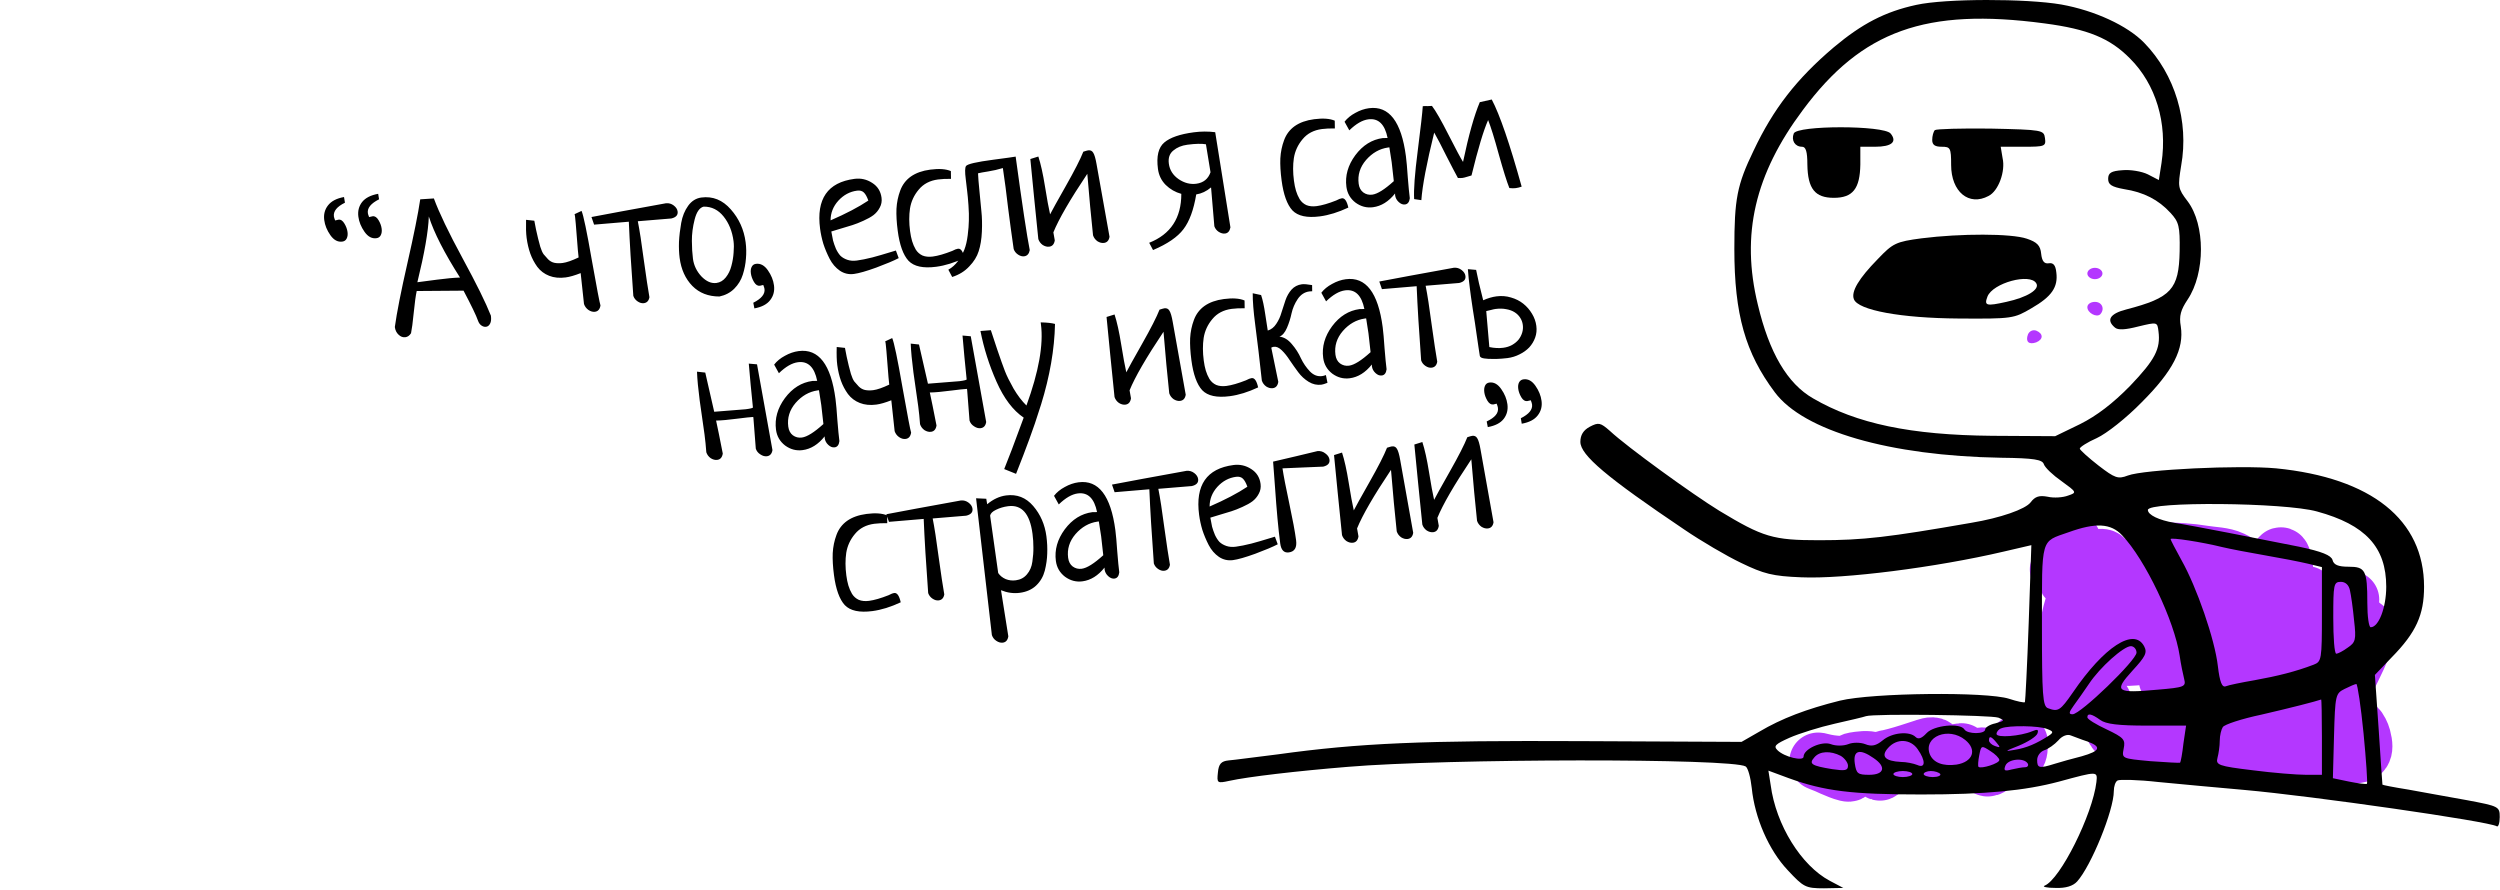 <?xml version="1.0" encoding="UTF-8"?> <svg xmlns="http://www.w3.org/2000/svg" width="1306" height="465" viewBox="0 0 1306 465" fill="none"> <path d="M985.494 396.356C984.137 397.261 983.496 398.385 983.001 399.949C982.537 401.412 982.606 405.159 981.168 402.112C980.535 400.772 980.099 398.093 978.528 397.492C975.675 396.402 971.573 397.038 968.63 397.529C965.508 398.049 966.615 401.147 966.32 403.505C966.129 405.036 956.005 400.391 954.772 399.802C953.555 399.221 946.732 396.78 951.363 398.006C963.792 401.296 977.927 398.505 990.04 395.329C994.952 394.042 999.725 392.396 1004.56 390.857C1005.91 390.425 1009.36 388.993 1010.79 390.16C1012.61 391.654 1011.48 393.227 1014.75 393.57C1018.34 393.945 1021.33 393.284 1024.72 392.8C1025.22 392.728 1024.71 395.926 1026.19 396.209C1029.9 396.92 1033.58 394.514 1036.93 395.073C1038.87 395.397 1036.7 399.762 1037.77 400.829C1040.15 403.211 1049.29 388.83 1049.5 395.696C1049.59 398.585 1052.58 395.739 1053.39 394.706C1055.01 392.629 1054.78 390.266 1054.78 387.777" stroke="#B437FF" stroke-width="30" stroke-linecap="round"></path> <path d="M1104.83 304.462C1101.94 304.819 1096.01 304.495 1094.77 308.028C1094.59 308.541 1093.97 313.148 1095.7 312.082C1100 309.434 1101.29 288.76 1093.84 296.207C1092.25 297.802 1089.2 300.984 1089.2 303.436C1089.2 306.525 1096.87 298.281 1097.16 297.868C1106.48 285.033 1086.77 294.228 1082.17 297.819C1076.42 302.313 1081.08 306.007 1084.47 298.21C1088.47 288.991 1081.93 286.558 1076.8 294.254C1076.26 295.062 1074.12 299.703 1076.41 296.549C1079.05 292.895 1081.77 287.279 1082.66 282.824C1082.66 282.806 1077.53 299.968 1082.12 299.968C1085.02 299.968 1087.12 297.823 1089.79 297.331C1091.79 296.962 1088.57 301.216 1087.79 303.094C1084.71 310.506 1082.39 318.207 1080.7 326.051C1079.47 331.771 1080.26 337.552 1079.14 343.146C1077.97 348.99 1076.55 354.797 1075.33 360.632C1075.27 360.924 1074.94 365.749 1074.94 363.856C1074.94 362.825 1074.26 357.212 1075.14 356.725C1076.24 356.11 1082.52 361.465 1085.69 360.339C1087.73 359.614 1089.26 357.275 1091.65 358.678C1097.36 362.044 1100.62 370.853 1102.88 376.653C1103.6 378.51 1104.59 383.647 1107.67 383.002C1109.81 382.555 1111.14 379.99 1113.43 380.072C1116.14 380.169 1115.47 385.549 1118.02 384.272C1119.3 383.632 1119.67 382.042 1120.85 381.342C1123.13 379.994 1127.37 383.964 1129.06 384.956C1143.26 393.28 1163.63 396.441 1179.56 392.82C1188.16 390.865 1195.59 394.912 1203.55 397.509C1206.95 398.619 1213.24 399.433 1216.2 396.679C1223.86 389.525 1238.3 401.127 1234.02 385.103C1233.17 381.895 1229.26 374.83 1226.65 381C1226.34 381.741 1225.37 386.539 1224.35 383.833C1222 377.549 1222.19 369.002 1223.13 362.439C1223.36 360.816 1223.54 356.337 1224.45 357.701C1224.7 358.067 1232.71 341.419 1233.29 339.678C1235.14 334.121 1239.05 326.442 1231.39 326.442C1226.21 326.442 1225.31 323.754 1223.18 319.506C1222.88 318.905 1222.5 316.171 1222.69 318.382C1222.96 321.44 1223.52 324.436 1223.52 327.516C1223.52 329.657 1224.93 323.439 1225.18 321.313C1225.87 315.441 1225.28 321.202 1225.28 324.048C1225.28 331.489 1224.9 338.388 1223.08 345.637C1222.91 346.32 1220.13 358.984 1218.93 358.385C1216 356.92 1214.17 346.135 1213.66 344.221C1211.71 336.986 1209.95 329.674 1208.43 322.339C1206.65 313.77 1207.12 325.7 1206.77 328.346C1205.56 337.416 1205.06 346.255 1205.06 355.406C1205.06 357.343 1205.06 363.156 1205.06 361.218C1205.06 354.722 1205.06 348.226 1205.06 341.73C1205.06 331.619 1205.06 321.508 1205.06 311.398C1205.06 308.044 1204.99 318.106 1205.06 321.459C1205.14 325.288 1211.71 320.359 1213.66 320.287C1215.77 320.209 1217.9 320.398 1220.01 320.287C1223.14 320.122 1223.7 316.263 1223.52 320.971C1223.4 324.292 1203.45 322.925 1199.49 322.925C1197.12 322.925 1207.2 323.574 1208.58 322.925C1213.19 320.754 1197.64 305.436 1193.63 304.657C1189.83 303.918 1192.75 318.096 1192.75 313.547C1192.75 307.067 1194.65 297.609 1192.26 291.47C1190.99 288.193 1190.24 293.851 1190.26 294.4C1190.47 299.982 1191.44 305.964 1193.14 311.3C1194.35 315.097 1189.91 311.377 1188.65 310.47C1181 304.96 1174.57 296.436 1165.99 292.398C1161.42 290.25 1155.94 290.346 1151.04 289.516C1144.37 288.385 1137.14 288.077 1130.38 287.806C1125.36 287.605 1121.46 286.567 1124.91 292.446C1128.54 298.637 1145.41 319.138 1129.79 321.459C1123.14 322.448 1115.99 320.839 1109.47 322.143C1107.76 322.485 1108.35 325.225 1108.35 326.49C1108.35 333.229 1102.68 321.133 1101.51 324.39C1100.43 327.422 1101.48 342.731 1105.91 343.146C1113.56 343.863 1123.81 342.42 1131.11 340.118C1139.65 337.426 1147.13 336.949 1155.73 335.917C1163.2 335.021 1170.78 334.14 1178.1 332.4C1181.6 331.568 1189.5 330.346 1191.19 326.246C1193.04 321.776 1176.34 316.111 1173.8 314.621C1168.98 311.794 1160.43 302.14 1154.26 302.899C1150.62 303.347 1149.04 309.511 1148.99 312.472C1148.91 316.797 1150.97 320.63 1152.5 324.537C1155.18 331.331 1157.7 338.392 1157.98 345.784C1158.34 355.585 1149.28 356.714 1141.37 356.822C1138.2 356.866 1135.1 354.966 1132.28 354.966C1132.16 354.966 1137.53 358.047 1138.05 358.288C1143.64 360.878 1148.83 364.208 1154.17 367.275C1164.29 373.103 1175.93 376.438 1187.67 376.555C1191.56 376.594 1203.15 378.561 1205.94 374.601C1209.41 369.676 1197.69 359.964 1194.9 356.92C1191.35 353.036 1187.48 349.977 1182.59 347.933C1182.37 347.84 1176.3 346.021 1177.12 345.1C1177.88 344.245 1182.05 344.868 1183.08 344.709C1188.8 343.823 1192.87 339.53 1196.56 335.429C1205.8 325.171 1212.54 313.254 1227.92 313.254" stroke="#B437FF" stroke-width="30" stroke-linecap="round"></path> <path d="M197.555 101.248L198.027 104.117C193.769 106.252 191.814 108.652 192.164 111.317C192.221 111.751 192.439 112.447 192.817 113.406C193.668 113.168 194.28 113.025 194.652 112.976C195.829 112.821 196.864 113.505 197.758 115.026C198.643 116.486 199.183 117.959 199.378 119.447C199.557 120.81 199.394 121.966 198.888 122.915C198.436 123.794 197.684 124.302 196.63 124.441C194.275 124.75 192.206 123.635 190.423 121.096C188.64 118.556 187.569 115.923 187.211 113.197C186.828 110.284 187.471 107.741 189.14 105.568C190.871 103.386 193.676 101.946 197.555 101.248ZM179.716 102.929L180.2 105.891C175.995 107.956 174.072 110.352 174.43 113.079C174.487 113.512 174.705 114.209 175.083 115.168C175.934 114.93 176.515 114.79 176.825 114.75C178.002 114.595 179.037 115.279 179.931 116.8C180.816 118.26 181.356 119.733 181.551 121.221C181.73 122.584 181.567 123.74 181.061 124.689C180.609 125.568 179.857 126.076 178.803 126.215C176.448 126.524 174.379 125.409 172.596 122.87C170.813 120.33 169.742 117.697 169.384 114.971C169.001 112.058 169.644 109.515 171.313 107.342C173.036 105.099 175.837 103.627 179.716 102.929ZM219.53 104.129L226.656 103.666C229.4 111.122 234.391 121.53 241.63 134.888C248.861 148.185 253.799 158.19 256.446 164.902C256.682 166.699 256.547 168.072 256.041 169.021C255.544 170.032 254.83 170.599 253.901 170.721C253.095 170.826 252.276 170.587 251.443 170.003C250.68 169.473 250.097 168.636 249.694 167.491C248.779 164.838 246.265 159.62 242.155 151.84C229.178 151.905 221.023 151.967 217.689 152.027C217.177 154.364 216.661 158.119 216.143 163.293C215.625 168.467 215.151 172.059 214.722 174.07C213.939 175.307 212.959 176.003 211.781 176.158C210.48 176.329 209.287 175.887 208.203 174.831C207.127 173.838 206.479 172.505 206.26 170.832C207.29 163.321 209.485 152.191 212.842 137.44C216.2 122.69 218.429 111.586 219.53 104.129ZM224.017 113.09C223.762 120.751 221.767 132.202 218.033 147.443L228.443 146.076C233.153 145.457 237.108 145.095 240.309 144.99C232.128 132.134 226.697 121.5 224.017 113.09ZM300.145 111.885L303.798 110.176C304.781 112.38 306.562 120.908 309.144 135.76C311.779 150.543 313.293 158.476 313.688 159.559C313.382 161.553 312.424 162.656 310.813 162.868C309.697 163.014 308.552 162.692 307.376 161.901C306.263 161.101 305.497 160.067 305.078 158.799C304.738 155.25 304.158 149.874 303.338 142.669C300.221 143.898 297.609 144.651 295.502 144.927C292.28 145.351 289.406 145.066 286.88 144.074C284.355 143.082 282.291 141.525 280.688 139.403C279.148 137.273 277.932 134.974 277.04 132.507C276.141 129.978 275.496 127.226 275.105 124.251C274.796 121.896 274.699 118.757 274.814 114.834L279.131 115.307C279.299 116.105 279.595 117.642 280.02 119.918C280.499 122.124 280.866 123.715 281.12 124.691C281.374 125.666 281.747 127.067 282.239 128.893C282.785 130.649 283.367 131.96 283.985 132.824C284.656 133.619 285.433 134.494 286.315 135.449C287.259 136.397 288.348 137.01 289.582 137.29C290.879 137.561 292.332 137.59 293.944 137.379C295.989 137.11 298.762 136.147 302.263 134.489C302.052 132.878 301.739 129.295 301.324 123.739C300.901 118.121 300.601 114.631 300.421 113.267C300.316 112.462 300.224 112.001 300.145 111.885ZM310.357 117.352L308.983 113.372C317.222 111.786 330.207 109.387 347.94 106.175C349.435 106.042 350.779 106.433 351.971 107.348C353.163 108.263 353.836 109.309 353.991 110.487C354.235 112.346 353.134 113.562 350.688 114.135L333.196 115.582C334.116 120.188 335.162 126.954 336.334 135.877C337.56 144.73 338.534 151.19 339.257 155.255C338.936 157.125 337.969 158.166 336.358 158.378C335.305 158.516 334.225 158.217 333.12 157.479C332.014 156.742 331.256 155.77 330.846 154.563C329.711 139.205 328.929 126.291 328.499 115.82L310.357 117.352ZM355.04 134.744C354.714 132.265 354.6 129.475 354.697 126.374C354.856 123.264 355.242 119.967 355.856 116.482C356.47 112.998 357.684 110.001 359.498 107.494C361.312 104.986 363.613 103.549 366.401 103.183C372.35 102.402 377.476 104.471 381.778 109.39C386.072 114.247 388.651 119.96 389.513 126.529C389.88 129.317 389.936 132.146 389.682 135.016C389.483 137.816 388.938 140.63 388.049 143.457C387.16 146.285 385.656 148.751 383.537 150.858C381.472 152.894 378.907 154.239 375.841 154.894C370.042 154.899 365.325 153.061 361.689 149.378C358.046 145.633 355.829 140.755 355.04 134.744ZM367.594 107.943C365.458 108.476 363.89 110.699 362.891 114.613C361.892 118.526 361.408 122.277 361.438 125.866C361.46 129.394 361.646 132.489 361.996 135.154C362.452 138.624 363.928 141.708 366.426 144.406C368.977 147.034 371.585 148.172 374.25 147.822C376.171 147.57 377.808 146.599 379.162 144.908C380.516 143.217 381.484 141.231 382.067 138.948C382.704 136.595 383.092 134.274 383.233 131.987C383.436 129.691 383.423 127.675 383.195 125.94C382.528 120.859 380.8 116.579 378.01 113.1C375.221 109.621 371.749 107.902 367.594 107.943ZM394.092 161.102L393.515 158.152C397.774 156.016 399.728 153.617 399.378 150.952C399.321 150.518 399.103 149.822 398.725 148.863C397.874 149.101 397.293 149.24 396.983 149.281C395.806 149.435 394.775 148.783 393.89 147.323C392.996 145.802 392.452 144.297 392.257 142.81C392.078 141.447 392.214 140.326 392.666 139.447C393.11 138.506 393.858 137.966 394.912 137.828C397.267 137.519 399.336 138.634 401.119 141.173C402.903 143.713 403.973 146.346 404.331 149.072C404.714 151.985 404.071 154.528 402.402 156.701C400.742 158.936 397.971 160.403 394.092 161.102ZM468.016 130.874L469.483 134.842C466.887 136.191 462.974 137.84 457.746 139.787C452.571 141.665 448.683 142.774 446.08 143.116C443.415 143.466 440.978 142.904 438.767 141.429C436.548 139.892 434.763 137.826 433.414 135.23C432.056 132.571 430.954 129.942 430.109 127.343C429.317 124.673 428.75 122.037 428.408 119.434C426.373 103.943 432.358 95.277 446.363 93.438C449.709 92.998 452.795 93.696 455.621 95.531C458.438 97.304 460.071 99.895 460.518 103.303C460.763 105.162 460.452 106.874 459.585 108.437C458.781 109.993 457.692 111.302 456.319 112.365C454.999 113.357 453.238 114.345 451.035 115.328C448.894 116.303 446.976 117.059 445.281 117.597C443.587 118.134 441.556 118.748 439.188 119.437C436.82 120.126 435.183 120.625 434.278 120.933C434.576 122.722 434.877 124.29 435.18 125.637C435.545 126.976 436.05 128.422 436.695 129.976C437.394 131.46 438.185 132.68 439.067 133.636C440.003 134.522 441.197 135.216 442.65 135.719C444.103 136.221 445.759 136.35 447.618 136.106C449.849 135.813 452.551 135.269 455.724 134.474C458.89 133.617 461.683 132.809 464.105 132.05C466.589 131.282 467.892 130.89 468.016 130.874ZM433.893 115.121C442.003 111.597 448.579 108.149 453.62 104.777C452.918 102.789 452.134 101.379 451.268 100.547C450.403 99.715 449.226 99.397 447.739 99.592C443.959 100.088 440.691 101.841 437.934 104.851C435.239 107.853 433.892 111.276 433.893 115.121ZM496.738 89.374L496.798 93.432C494.147 93.402 491.891 93.509 490.032 93.754C485.757 94.315 482.395 96.08 479.949 99.049C477.494 101.956 475.972 105.245 475.382 108.915C474.846 112.516 474.859 116.454 475.421 120.73C475.681 122.713 476.037 124.462 476.489 125.979C476.94 127.496 477.573 128.957 478.388 130.363C479.265 131.761 480.442 132.804 481.919 133.492C483.45 134.111 485.238 134.285 487.283 134.017C490.01 133.659 493.411 132.676 497.486 131.069C498.723 130.403 499.713 130.021 500.456 129.923C501.943 129.728 503.07 131.345 503.835 134.774C498.61 137.225 493.674 138.756 489.026 139.367C482.272 140.254 477.47 139.214 474.622 136.247C471.828 133.21 469.943 127.974 468.966 120.537C468.396 116.2 468.179 112.383 468.313 109.087C468.501 105.722 469.156 102.547 470.277 99.563C471.39 96.517 473.243 94.068 475.836 92.214C478.491 90.353 481.864 89.153 485.954 88.616C490.539 88.014 494.134 88.266 496.738 89.374ZM497.423 144.694L495.41 140.892C497.35 139.818 499.042 138.303 500.487 136.349C501.87 134.402 502.967 132.43 503.776 130.432C504.577 128.373 505.162 125.869 505.531 122.921C505.901 119.973 506.102 117.425 506.135 115.277C506.222 113.06 506.151 110.358 505.922 107.174C505.692 103.989 505.476 101.622 505.273 100.073C505.123 98.453 504.873 96.311 504.523 93.647C504.027 89.867 504.07 87.56 504.654 86.727C505.4 85.684 510.141 84.588 518.879 83.441C525.757 82.537 529.657 81.993 530.579 81.809C534.007 106.952 536.461 123.24 537.942 130.673C537.566 132.613 536.604 133.685 535.055 133.889C534.001 134.027 532.922 133.728 531.816 132.99C530.711 132.253 529.953 131.281 529.542 130.074C529.163 127.665 528.66 124.075 528.033 119.304C527.724 116.949 527.256 113.386 526.629 108.614C526.065 103.835 525.623 100.237 525.306 97.82C524.72 93.358 524.25 90.016 523.895 87.793C521.349 88.569 518.81 89.154 516.277 89.55C513.745 89.946 511.96 90.275 510.923 90.537C511.005 92.606 511.249 95.663 511.654 99.707C512.059 103.752 512.404 107.331 512.687 110.446C513.023 113.49 513.107 117.009 512.938 121.003C512.761 124.934 512.201 128.349 511.258 131.246C510.369 134.074 508.73 136.716 506.342 139.173C504.024 141.683 501.051 143.524 497.423 144.694ZM550.282 121.393C550.421 122.447 550.666 123.833 551.017 125.552C550.712 127.546 549.754 128.649 548.143 128.86C547.027 129.007 545.886 128.715 544.718 127.986C543.605 127.187 542.839 126.153 542.42 124.884C541.947 119.84 541.199 112.469 540.177 102.769C539.217 93.061 538.576 86.495 538.252 83.071L542.43 81.766C543.695 85.634 544.851 90.84 545.9 97.384C546.948 103.929 547.839 108.791 548.572 111.973C549.522 110.083 552.274 105.12 556.829 97.084C561.383 89.047 564.416 83.102 565.927 79.247C567.258 78.82 568.109 78.582 568.481 78.533C569.658 78.379 570.533 78.8 571.105 79.796C571.739 80.784 572.31 82.727 572.816 85.623L579.612 123.687C579.298 125.619 578.336 126.691 576.725 126.903C575.609 127.049 574.468 126.758 573.301 126.029C572.187 125.23 571.421 124.196 571.002 122.927C570.795 120.874 570.295 115.865 569.501 107.9C568.761 99.866 568.264 94.163 568.011 90.793C559.001 104.268 553.092 114.468 550.282 121.393ZM634.825 69.063L642.775 118.795C642.4 120.736 641.468 121.803 639.981 121.999C638.928 122.137 637.817 121.842 636.65 121.113C635.544 120.375 634.786 119.403 634.376 118.196L632.656 97.904C630.273 99.919 627.692 101.14 624.911 101.569C623.574 109.624 621.344 115.685 618.222 119.751C615.162 123.809 609.87 127.435 602.347 130.629L600.335 126.828C611.54 122.393 617.135 113.873 617.118 101.268C613.981 100.42 611.254 98.855 608.937 96.575C606.683 94.287 605.34 91.5 604.908 88.216C604.046 81.647 605.145 77.059 608.206 74.45C611.268 71.842 616.423 70.062 623.674 69.109C627.454 68.613 631.171 68.598 634.825 69.063ZM632.374 89.998L629.981 75.373C627.722 74.976 624.486 75.054 620.272 75.608C617.298 75.999 614.847 77.014 612.919 78.654C610.983 80.232 610.21 82.508 610.601 85.483C611.04 88.829 612.751 91.535 615.733 93.602C618.707 95.607 621.774 96.402 624.934 95.987C628.653 95.498 631.132 93.502 632.374 89.998ZM697.272 63.036L697.332 67.094C694.681 67.064 692.426 67.171 690.566 67.415C686.291 67.977 682.929 69.742 680.483 72.711C678.028 75.618 676.506 78.907 675.916 82.577C675.38 86.178 675.393 90.116 675.955 94.392C676.215 96.375 676.571 98.124 677.023 99.641C677.474 101.158 678.107 102.619 678.922 104.025C679.799 105.423 680.976 106.466 682.453 107.154C683.985 107.773 685.773 107.947 687.817 107.679C690.544 107.321 693.945 106.338 698.021 104.731C699.257 104.065 700.247 103.683 700.99 103.585C702.477 103.39 703.604 105.007 704.37 108.436C699.144 110.887 694.208 112.418 689.56 113.029C682.806 113.916 678.004 112.876 675.156 109.909C672.362 106.872 670.477 101.636 669.5 94.199C668.93 89.862 668.713 86.045 668.847 82.749C669.035 79.384 669.69 76.209 670.811 73.225C671.924 70.179 673.777 67.73 676.37 65.876C679.025 64.014 682.398 62.815 686.488 62.278C691.073 61.676 694.668 61.928 697.272 63.036ZM704.876 68.089L702.394 63.593C703.794 61.77 705.672 60.231 708.029 58.976C710.377 57.659 712.76 56.842 715.177 56.524C725.649 55.149 732.074 63.508 734.45 81.603C734.776 84.082 735.101 87.758 735.426 92.632C735.813 97.498 736.165 101.14 736.483 103.557C736.239 105.543 735.405 106.629 733.979 106.816C732.864 106.963 731.768 106.54 730.692 105.546C729.616 104.553 728.989 103.375 728.81 102.011C728.753 101.578 728.743 101.264 728.781 101.07C725.427 105.292 721.581 107.688 717.243 108.258C713.959 108.69 710.923 107.891 708.135 105.861C705.401 103.762 703.81 101.008 703.362 97.6C702.605 91.837 704.153 86.339 708.004 81.105C711.917 75.863 716.724 72.868 722.425 72.119C722.673 72.087 722.925 72.085 723.181 72.115C723.429 72.082 723.712 72.076 724.03 72.098C724.41 72.111 724.693 72.105 724.879 72.081C723.431 64.896 720.073 61.649 714.806 62.341C711.707 62.748 708.397 64.664 704.876 68.089ZM728.124 94.632C727.678 90.277 727.309 86.985 727.016 84.754C726.772 82.895 726.368 80.301 725.805 76.971L725.061 77.068C720.669 77.708 716.857 79.879 713.624 83.582C710.453 87.276 709.169 91.416 709.771 96.002C710.032 97.985 710.828 99.488 712.16 100.51C713.554 101.525 715.119 101.918 716.854 101.69C719.58 101.332 723.337 98.979 728.124 94.632ZM773.046 53.368L779.293 51.98C783.49 59.939 788.698 75.109 794.915 97.49C793.894 97.876 792.857 98.138 791.804 98.276C790.874 98.398 789.769 98.386 788.489 98.239C787.174 94.945 785.331 89.072 782.96 80.621C780.652 72.162 778.797 66.197 777.395 62.725C775.01 68.081 772.116 77.728 768.715 91.664C768.289 91.783 767.531 92.009 766.44 92.341C765.411 92.665 764.617 92.864 764.06 92.938C763.378 93.027 762.56 93.04 761.606 92.976C760.281 90.566 758.261 86.702 755.545 81.385C752.884 75.999 750.777 71.957 749.225 69.261C745.278 85.287 743.042 97.053 742.515 104.561L738.755 104.014C738.447 99.264 739.072 90.83 740.632 78.711C742.184 66.53 743.059 58.788 743.255 55.484C743.999 55.386 744.848 55.369 745.801 55.433C746.809 55.427 747.561 55.391 748.057 55.326C750.034 57.903 752.938 62.974 756.768 70.54C760.591 78.044 763.097 82.726 764.287 84.587C767.238 70.583 770.158 60.177 773.046 53.368ZM391.167 189.947L395.472 190.327L403.531 235.128C403.217 237.06 402.255 238.132 400.644 238.344C399.528 238.49 398.383 238.168 397.207 237.377C396.04 236.648 395.247 235.649 394.828 234.38C394.804 234.194 394.395 228.921 393.601 218.561L393.504 217.817C391.752 217.921 389.173 218.197 385.764 218.645C380.621 219.32 376.728 219.674 374.084 219.706C374.866 223.26 376.03 229.001 377.576 236.929C377.27 238.924 376.312 240.027 374.701 240.238C373.585 240.385 372.444 240.093 371.277 239.364C370.163 238.565 369.397 237.531 368.978 236.262C368.757 233.139 368.443 230.029 368.036 226.93C367.776 224.947 367.354 221.977 366.771 218.019C366.188 214.061 365.771 211.122 365.518 209.201C364.737 203.252 364.268 198.239 364.111 194.162L368.428 194.636C371.433 207.92 372.991 214.744 373.102 215.107C383.772 214.273 389.262 213.836 389.571 213.795C392.112 213.462 393.362 213.14 393.321 212.83C393.159 211.591 392.766 207.639 392.143 200.976C391.52 194.313 391.195 190.637 391.167 189.947ZM406.899 194.972L404.417 190.476C405.817 188.653 407.695 187.114 410.052 185.859C412.4 184.542 414.783 183.725 417.2 183.408C427.672 182.032 434.097 190.392 436.473 208.486C436.799 210.965 437.124 214.641 437.449 219.516C437.836 224.382 438.188 228.023 438.506 230.44C438.262 232.426 437.428 233.513 436.003 233.7C434.887 233.846 433.791 233.423 432.715 232.429C431.639 231.436 431.012 230.258 430.833 228.895C430.776 228.461 430.766 228.147 430.804 227.953C427.45 232.175 423.604 234.572 419.267 235.141C415.982 235.573 412.946 234.774 410.158 232.745C407.424 230.645 405.833 227.891 405.385 224.483C404.629 218.72 406.176 213.222 410.027 207.988C413.94 202.747 418.747 199.751 424.448 199.003C424.696 198.97 424.948 198.969 425.204 198.998C425.452 198.965 425.735 198.96 426.053 198.981C426.433 198.994 426.716 198.988 426.902 198.964C425.454 191.779 422.096 188.532 416.829 189.224C413.73 189.631 410.421 191.547 406.899 194.972ZM430.147 221.515C429.701 217.161 429.332 213.868 429.039 211.637C428.795 209.778 428.391 207.184 427.828 203.854L427.084 203.952C422.692 204.591 418.88 206.763 415.647 210.465C412.476 214.159 411.192 218.299 411.794 222.885C412.055 224.868 412.851 226.371 414.183 227.394C415.577 228.408 417.142 228.802 418.877 228.574C421.603 228.216 425.36 225.863 430.147 221.515ZM462.428 178.318L466.081 176.609C467.063 178.813 468.845 187.341 471.426 202.194C474.061 216.976 475.576 224.909 475.97 225.992C475.665 227.986 474.707 229.089 473.096 229.301C471.98 229.447 470.835 229.125 469.659 228.334C468.546 227.534 467.779 226.5 467.361 225.232C467.021 221.683 466.441 216.307 465.62 209.102C462.504 210.331 459.892 211.084 457.785 211.36C454.563 211.784 451.689 211.499 449.163 210.507C446.638 209.515 444.573 207.958 442.971 205.836C441.43 203.706 440.215 201.408 439.323 198.94C438.424 196.411 437.779 193.659 437.388 190.684C437.079 188.33 436.981 185.19 437.097 181.267L441.414 181.74C441.581 182.538 441.878 184.075 442.303 186.351C442.782 188.558 443.148 190.148 443.403 191.124C443.657 192.099 444.03 193.5 444.522 195.326C445.068 197.082 445.65 198.393 446.267 199.257C446.939 200.052 447.716 200.927 448.598 201.882C449.542 202.83 450.631 203.443 451.865 203.723C453.162 203.994 454.615 204.023 456.226 203.812C458.271 203.543 461.045 202.58 464.546 200.922C464.334 199.311 464.021 195.728 463.607 190.172C463.184 184.554 462.883 181.064 462.704 179.7C462.599 178.895 462.506 178.434 462.428 178.318ZM502.821 175.282L507.125 175.663L515.184 220.463C514.871 222.396 513.908 223.468 512.297 223.679C511.182 223.826 510.036 223.503 508.861 222.712C507.693 221.983 506.9 220.984 506.482 219.715C506.457 219.529 506.048 214.257 505.255 203.897L505.157 203.153C503.406 203.257 500.826 203.533 497.418 203.98C492.275 204.656 488.381 205.01 485.738 205.042C486.52 208.595 487.684 214.336 489.229 222.265C488.924 224.259 487.966 225.362 486.354 225.574C485.239 225.72 484.098 225.429 482.93 224.7C481.817 223.9 481.05 222.866 480.632 221.598C480.411 218.475 480.097 215.364 479.69 212.266C479.429 210.283 479.008 207.312 478.425 203.355C477.842 199.397 477.424 196.457 477.172 194.536C476.391 188.587 475.921 183.575 475.764 179.498L480.081 179.971C483.087 193.255 484.645 200.079 484.756 200.443C495.425 199.609 500.915 199.171 501.225 199.131C503.766 198.797 505.016 198.475 504.975 198.166C504.812 196.926 504.419 192.975 503.796 186.312C503.173 179.649 502.848 175.972 502.821 175.282ZM530.787 247.537L524.596 245.041C526.559 240.307 529.953 231.352 534.778 218.174C529.173 214.371 524.444 208.121 520.591 199.424C516.738 190.727 513.938 181.891 512.192 172.917L517.62 172.488C518.125 173.934 519.224 177.257 520.915 182.456C522.66 187.585 524.01 191.379 524.963 193.838C525.916 196.298 527.42 199.347 529.474 202.985C531.581 206.553 533.829 209.505 536.215 211.839C542.656 194.162 545.18 180.025 543.788 169.429L543.654 168.407C546.942 168.479 549.436 168.75 551.136 169.22C550.999 175.857 550.321 182.691 549.101 189.722C547.882 196.754 546.143 203.916 543.886 211.21C541.621 218.441 539.554 224.543 537.686 229.517C535.88 234.482 533.58 240.488 530.787 247.537ZM590.092 203.912C590.23 204.965 590.475 206.351 590.827 208.07C590.522 210.064 589.563 211.167 587.952 211.379C586.837 211.525 585.695 211.234 584.528 210.505C583.414 209.706 582.648 208.672 582.229 207.403C581.756 202.359 581.009 194.987 579.987 185.288C579.027 175.58 578.385 169.014 578.062 165.589L582.24 164.284C583.504 168.153 584.661 173.359 585.709 179.903C586.758 186.447 587.649 191.31 588.382 194.492C589.331 192.602 592.083 187.639 596.638 179.602C601.193 171.566 604.226 165.62 605.737 161.766C607.067 161.339 607.919 161.101 608.291 161.052C609.468 160.897 610.343 161.318 610.915 162.315C611.549 163.303 612.119 165.245 612.626 168.141L619.422 206.206C619.108 208.138 618.146 209.21 616.534 209.421C615.419 209.568 614.278 209.277 613.11 208.547C611.997 207.748 611.23 206.714 610.812 205.445C610.605 203.392 610.105 198.384 609.311 190.419C608.571 182.385 608.074 176.682 607.82 173.311C598.811 186.787 592.901 196.987 590.092 203.912ZM650.153 156.972L650.213 161.03C647.562 161 645.307 161.107 643.448 161.351C639.172 161.913 635.811 163.678 633.364 166.647C630.909 169.554 629.387 172.843 628.797 176.513C628.262 180.114 628.275 184.052 628.836 188.327C629.097 190.31 629.452 192.06 629.904 193.577C630.355 195.093 630.988 196.555 631.803 197.961C632.68 199.358 633.857 200.401 635.335 201.09C636.866 201.708 638.654 201.883 640.699 201.615C643.425 201.256 646.826 200.274 650.902 198.667C652.138 198 653.128 197.618 653.871 197.521C655.359 197.325 656.485 198.942 657.251 202.372C652.025 204.823 647.089 206.354 642.441 206.964C635.687 207.852 630.886 206.812 628.037 203.845C625.243 200.808 623.358 195.571 622.381 188.135C621.811 183.797 621.594 179.981 621.728 176.685C621.917 173.319 622.571 170.145 623.692 167.161C624.805 164.115 626.658 161.665 629.251 159.812C631.906 157.95 635.279 156.751 639.369 156.214C643.955 155.611 647.549 155.864 650.153 156.972ZM692.656 195.925L693.472 199.978C692.034 200.546 691.005 200.87 690.385 200.951C688.031 201.26 685.791 200.767 683.666 199.47C681.542 198.173 679.714 196.49 678.181 194.422C676.649 192.354 675.178 190.278 673.77 188.194C672.424 186.101 671.029 184.362 669.586 182.975C668.143 181.589 666.771 180.981 665.47 181.152C664.974 181.217 664.522 181.371 664.112 181.614C664.848 185.3 666.072 191.253 667.782 199.476C667.477 201.47 666.518 202.573 664.907 202.785C663.792 202.931 662.65 202.64 661.483 201.911C660.369 201.111 659.603 200.077 659.184 198.808C658.065 188.365 656.903 178.558 655.698 169.387C654.811 162.632 654.386 157.236 654.423 153.196L658.801 154.134C659.614 156.486 660.349 159.919 661.005 164.435C661.653 168.888 662.077 171.638 662.277 172.683C664.096 172.129 665.581 170.957 666.732 169.167C667.946 167.369 668.852 165.39 669.451 163.231C670.112 161.064 670.808 158.924 671.539 156.811C672.27 154.698 673.321 152.858 674.691 151.291C676.123 149.716 677.924 148.786 680.093 148.501C681.208 148.355 682.992 148.499 685.444 148.933L685.488 152.142C685.108 152.129 684.608 152.163 683.988 152.244C681.509 152.57 679.479 153.908 677.897 156.259C676.368 158.54 675.306 161.012 674.71 163.675C674.168 166.268 673.366 168.8 672.304 171.272C671.242 173.744 669.93 175.271 668.367 175.855C670.733 176.111 672.889 177.404 674.834 179.733C676.84 182.054 678.426 184.525 679.589 187.146C680.807 189.696 682.368 191.981 684.272 194.001C686.168 195.958 688.293 196.782 690.648 196.473C691.268 196.391 691.937 196.209 692.656 195.925ZM692.744 157.43L690.263 152.933C691.662 151.111 693.54 149.572 695.897 148.317C698.245 146.999 700.628 146.182 703.045 145.865C713.517 144.489 719.942 152.849 722.318 170.944C722.644 173.422 722.969 177.099 723.294 181.973C723.681 186.839 724.033 190.48 724.351 192.897C724.107 194.883 723.273 195.97 721.848 196.157C720.732 196.304 719.637 195.88 718.561 194.887C717.485 193.893 716.857 192.715 716.678 191.352C716.621 190.918 716.611 190.604 716.649 190.41C713.295 194.633 709.449 197.029 705.112 197.599C701.827 198.03 698.791 197.231 696.003 195.202C693.269 193.103 691.678 190.349 691.231 186.941C690.474 181.178 692.021 175.679 695.872 170.446C699.785 165.204 704.592 162.209 710.294 161.46C710.541 161.427 710.793 161.426 711.049 161.455C711.297 161.423 711.58 161.417 711.898 161.438C712.278 161.451 712.561 161.446 712.747 161.421C711.299 154.236 707.941 150.99 702.674 151.681C699.576 152.088 696.266 154.004 692.744 157.43ZM715.992 183.972C715.547 179.618 715.177 176.326 714.884 174.095C714.64 172.236 714.236 169.641 713.673 166.311L712.929 166.409C708.538 167.049 704.725 169.22 701.492 172.922C698.322 176.617 697.037 180.757 697.64 185.342C697.9 187.325 698.696 188.828 700.028 189.851C701.422 190.866 702.987 191.259 704.722 191.031C707.448 190.673 711.205 188.32 715.992 183.972ZM721.917 151.045L720.544 147.065C728.782 145.479 741.768 143.08 759.501 139.868C760.996 139.735 762.34 140.126 763.532 141.041C764.723 141.956 765.397 143.002 765.551 144.18C765.795 146.039 764.694 147.255 762.248 147.828L744.756 149.275C745.677 153.882 746.723 160.647 747.895 169.57C749.121 178.423 750.095 184.883 750.818 188.948C750.496 190.818 749.53 191.859 747.919 192.071C746.865 192.209 745.786 191.91 744.681 191.173C743.575 190.435 742.817 189.463 742.406 188.256C741.272 172.898 740.49 159.984 740.06 149.513L721.917 151.045ZM766.822 140.609L771.127 140.989C771.511 142.956 772.002 145.255 772.6 147.887C773.26 150.511 774 153.503 774.819 156.862C777.2 155.793 779.506 155.112 781.737 154.819C784.402 154.469 786.949 154.67 789.381 155.422C791.804 156.113 793.931 157.189 795.762 158.65C797.592 160.112 799.115 161.866 800.329 163.912C801.536 165.897 802.285 168.005 802.578 170.236C802.863 172.405 802.659 174.449 801.965 176.368C801.272 178.287 800.236 179.999 798.858 181.504C797.471 182.947 795.8 184.143 793.845 185.094C791.898 186.106 789.778 186.762 787.485 187.064C787.051 187.12 786.087 187.216 784.591 187.349C783.096 187.482 781.495 187.535 779.79 187.507C778.154 187.533 776.661 187.445 775.311 187.244C773.961 187.043 773.21 186.606 773.059 185.933C772.92 184.879 772.702 183.458 772.404 181.669C772.16 179.81 771.86 177.769 771.505 175.546C771.212 173.315 770.876 170.996 770.497 168.587C770.109 166.117 769.734 163.739 769.371 161.454C769.07 159.161 768.762 157.059 768.448 155.146C768.195 153.225 767.996 151.707 767.849 150.591C767.394 147.121 767.051 143.793 766.822 140.609ZM776.413 162.515L778.03 181.308C780.623 181.85 783.034 181.975 785.265 181.682C787 181.454 788.544 180.967 789.896 180.223C791.302 179.408 792.439 178.47 793.309 177.41C794.17 176.289 794.798 175.072 795.193 173.759C795.588 172.446 795.696 171.108 795.517 169.745C795.338 168.382 794.892 167.148 794.18 166.044C793.459 164.878 792.48 163.903 791.243 163.12C790.005 162.337 788.548 161.804 786.872 161.52C785.188 161.173 783.323 161.135 781.278 161.403C780.596 161.493 779.861 161.652 779.072 161.882C778.274 162.05 777.388 162.261 776.413 162.515ZM463.44 269.242L463.5 273.3C460.848 273.27 458.593 273.377 456.734 273.621C452.458 274.183 449.097 275.948 446.65 278.917C444.195 281.824 442.673 285.113 442.084 288.783C441.548 292.384 441.561 296.322 442.122 300.597C442.383 302.58 442.739 304.33 443.19 305.847C443.641 307.363 444.275 308.825 445.09 310.231C445.967 311.628 447.144 312.671 448.621 313.36C450.152 313.978 451.94 314.153 453.985 313.885C456.712 313.526 460.113 312.544 464.188 310.937C465.424 310.27 466.414 309.888 467.158 309.791C468.645 309.595 469.771 311.212 470.537 314.642C465.312 317.093 460.375 318.624 455.728 319.234C448.973 320.122 444.172 319.082 441.324 316.115C438.53 313.078 436.644 307.841 435.667 300.405C435.098 296.067 434.88 292.251 435.015 288.955C435.203 285.589 435.858 282.415 436.979 279.431C438.091 276.385 439.944 273.935 442.538 272.082C445.193 270.22 448.565 269.021 452.655 268.484C457.241 267.881 460.836 268.134 463.44 269.242ZM464.393 272.615L463.019 268.635C471.258 267.049 484.244 264.65 501.977 261.438C503.472 261.305 504.815 261.696 506.007 262.611C507.199 263.526 507.872 264.572 508.027 265.75C508.271 267.609 507.17 268.825 504.724 269.398L487.232 270.845C488.152 275.452 489.198 282.217 490.37 291.14C491.596 299.994 492.571 306.453 493.294 310.518C492.972 312.389 492.006 313.43 490.395 313.641C489.341 313.78 488.262 313.48 487.156 312.743C486.051 312.005 485.293 311.033 484.882 309.827C483.747 294.469 482.965 281.554 482.536 271.083L464.393 272.615ZM509.902 260.303L515.23 260.549C515.401 261.85 515.558 262.807 515.701 263.418C518.825 260.802 522.121 259.265 525.591 258.81C531.231 258.069 535.948 259.908 539.743 264.326C543.538 268.745 545.839 274.021 546.644 280.156C547.051 283.255 547.194 286.262 547.073 289.177C547.005 292.023 546.578 295.01 545.791 298.139C544.996 301.206 543.478 303.801 541.235 305.924C539.046 307.976 536.217 309.23 532.746 309.686C529.462 310.118 526.188 309.665 522.923 308.329C524.596 319.141 525.871 327.168 526.748 332.411C526.443 334.405 525.485 335.508 523.873 335.72C522.758 335.866 521.612 335.544 520.437 334.753C519.332 334.015 518.569 333.012 518.151 331.743L509.902 260.303ZM517.238 269.362L521.46 299.349C522.399 300.739 523.704 301.796 525.376 302.523C527.039 303.187 528.8 303.397 530.659 303.152C533.076 302.835 535.019 301.792 536.489 300.023C538.02 298.246 538.96 296.042 539.308 293.412C539.71 290.712 539.888 288.23 539.843 285.966C539.86 283.695 539.705 281.32 539.38 278.841C537.996 268.306 533.741 263.507 526.615 264.443C524.322 264.744 522.229 265.366 520.336 266.308C518.496 267.18 517.464 268.198 517.238 269.362ZM553.101 263.517L550.62 259.021C552.019 257.198 553.897 255.659 556.254 254.404C558.602 253.087 560.985 252.27 563.402 251.953C573.874 250.577 580.299 258.937 582.675 277.031C583.001 279.51 583.326 283.186 583.651 288.061C584.038 292.927 584.39 296.568 584.708 298.985C584.464 300.971 583.63 302.058 582.205 302.245C581.089 302.391 579.994 301.968 578.918 300.975C577.842 299.981 577.214 298.803 577.035 297.44C576.978 297.006 576.968 296.692 577.006 296.498C573.652 300.721 569.806 303.117 565.469 303.686C562.184 304.118 559.148 303.319 556.36 301.29C553.626 299.19 552.035 296.437 551.588 293.028C550.831 287.265 552.378 281.767 556.229 276.533C560.142 271.292 564.95 268.296 570.651 267.548C570.898 267.515 571.15 267.514 571.406 267.543C571.654 267.51 571.937 267.505 572.255 267.526C572.635 267.539 572.918 267.534 573.104 267.509C571.656 260.324 568.298 257.077 563.031 257.769C559.933 258.176 556.623 260.092 553.101 263.517ZM576.349 290.06C575.904 285.706 575.534 282.413 575.241 280.182C574.997 278.323 574.593 275.729 574.03 272.399L573.286 272.497C568.895 273.136 565.082 275.308 561.85 279.01C558.679 282.705 557.394 286.845 557.997 291.43C558.257 293.413 559.053 294.916 560.385 295.939C561.779 296.953 563.344 297.347 565.079 297.119C567.805 296.761 571.562 294.408 576.349 290.06ZM582.275 257.133L580.901 253.153C589.139 251.566 602.125 249.168 619.858 245.956C621.353 245.823 622.697 246.214 623.889 247.129C625.08 248.044 625.754 249.09 625.908 250.267C626.152 252.126 625.051 253.343 622.605 253.916L605.113 255.362C606.034 259.969 607.08 266.734 608.252 275.658C609.478 284.511 610.452 290.97 611.175 295.036C610.853 296.906 609.887 297.947 608.276 298.159C607.222 298.297 606.143 297.998 605.038 297.26C603.932 296.523 603.174 295.551 602.763 294.344C601.629 278.986 600.847 266.072 600.417 255.601L582.275 257.133ZM666.019 280.363L667.486 284.331C664.889 285.68 660.977 287.329 655.748 289.276C650.574 291.154 646.685 292.263 644.083 292.605C641.418 292.955 638.98 292.393 636.769 290.918C634.55 289.381 632.766 287.315 631.416 284.718C630.059 282.06 628.957 279.431 628.111 276.832C627.319 274.162 626.753 271.526 626.411 268.923C624.376 253.431 630.361 244.766 644.366 242.926C647.712 242.487 650.798 243.185 653.623 245.02C656.441 246.793 658.073 249.384 658.521 252.792C658.765 254.651 658.454 256.362 657.588 257.926C656.784 259.481 655.695 260.791 654.322 261.854C653.002 262.846 651.241 263.834 649.037 264.817C646.896 265.791 644.978 266.548 643.284 267.085C641.589 267.623 639.558 268.237 637.19 268.926C634.822 269.615 633.186 270.114 632.281 270.422C632.579 272.211 632.879 273.779 633.182 275.126C633.547 276.464 634.052 277.911 634.698 279.465C635.397 280.949 636.188 282.169 637.07 283.125C638.005 284.011 639.2 284.705 640.653 285.207C642.105 285.71 643.761 285.839 645.62 285.595C647.851 285.302 650.553 284.758 653.727 283.963C656.892 283.106 659.686 282.298 662.107 281.538C664.591 280.771 665.895 280.379 666.019 280.363ZM631.896 264.61C640.006 261.086 646.582 257.638 651.623 254.265C650.921 252.277 650.137 250.867 649.271 250.036C648.405 249.204 647.229 248.885 645.741 249.081C641.961 249.577 638.693 251.33 635.937 254.34C633.242 257.341 631.895 260.765 631.896 264.61ZM665.067 241.153C667.699 240.555 671.674 239.623 676.992 238.357C682.302 237.03 686.06 236.126 688.267 235.647C689.824 235.506 691.203 235.924 692.403 236.901C693.656 237.808 694.365 238.881 694.527 240.12C694.772 241.979 693.671 243.196 691.225 243.769C688.907 243.884 685.396 244.03 680.692 244.207C675.987 244.383 672.414 244.537 669.973 244.669C670.532 248.441 671.709 254.527 673.506 262.927C675.303 271.327 676.494 277.758 677.08 282.22C677.584 286.062 676.319 288.182 673.282 288.581C670.741 288.914 669.243 287.346 668.787 283.876C668.25 279.786 667.769 275.405 667.345 270.733C666.912 265.999 666.487 260.602 666.07 254.543C665.644 248.421 665.31 243.958 665.067 241.153ZM708.929 276.051C709.067 277.104 709.312 278.49 709.664 280.209C709.359 282.204 708.401 283.306 706.789 283.518C705.674 283.665 704.533 283.373 703.365 282.644C702.252 281.845 701.485 280.811 701.067 279.542C700.593 274.498 699.846 267.126 698.824 257.427C697.864 247.719 697.222 241.153 696.899 237.729L701.077 236.423C702.341 240.292 703.498 245.498 704.547 252.042C705.595 258.586 706.486 263.449 707.219 266.631C708.169 264.741 710.921 259.778 715.475 251.741C720.03 243.705 723.063 237.759 724.574 233.905C725.905 233.478 726.756 233.24 727.128 233.191C728.305 233.036 729.18 233.457 729.752 234.454C730.386 235.442 730.956 237.384 731.463 240.281L738.259 278.345C737.945 280.277 736.983 281.349 735.372 281.561C734.256 281.707 733.115 281.416 731.947 280.687C730.834 279.887 730.068 278.853 729.649 277.585C729.442 275.531 728.942 270.523 728.148 262.558C727.408 254.524 726.911 248.821 726.658 245.45C717.648 258.926 711.739 269.126 708.929 276.051ZM750.887 270.54C751.026 271.594 751.271 272.98 751.623 274.698C751.317 276.693 750.359 277.796 748.748 278.007C747.632 278.154 746.491 277.862 745.324 277.133C744.21 276.334 743.444 275.3 743.025 274.031C742.552 268.987 741.804 261.616 740.782 251.916C739.823 242.208 739.181 235.642 738.857 232.218L743.035 230.913C744.3 234.781 745.456 239.987 746.505 246.531C747.554 253.076 748.444 257.938 749.177 261.12C750.127 259.23 752.879 254.267 757.434 246.231C761.989 238.194 765.021 232.248 766.532 228.394C767.863 227.967 768.714 227.729 769.086 227.68C770.264 227.526 771.138 227.947 771.71 228.943C772.345 229.931 772.915 231.874 773.421 234.77L780.217 272.834C779.904 274.766 778.941 275.838 777.33 276.05C776.215 276.196 775.073 275.905 773.906 275.176C772.792 274.377 772.026 273.342 771.607 272.074C771.401 270.021 770.9 265.012 770.107 257.047C769.366 249.013 768.87 243.31 768.616 239.94C759.607 253.415 753.697 263.615 750.887 270.54ZM777.223 223.113L776.647 220.163C778.842 219.118 780.401 218.031 781.324 216.901C782.309 215.763 782.708 214.481 782.521 213.056C782.456 212.56 782.234 211.833 781.856 210.874C781.005 211.112 780.425 211.251 780.115 211.292C778.937 211.447 777.906 210.794 777.021 209.335C776.128 207.813 775.587 206.339 775.4 204.914C775.221 203.551 775.354 202.399 775.797 201.458C776.241 200.517 776.99 199.978 778.043 199.839C780.398 199.53 782.471 200.676 784.263 203.277C786.046 205.817 787.117 208.45 787.475 211.176C787.857 214.089 787.214 216.632 785.546 218.805C783.877 220.978 781.103 222.414 777.223 223.113ZM794.957 221.351L794.486 218.482C798.744 216.347 800.698 213.947 800.348 211.282C800.283 210.786 800.062 210.059 799.683 209.1C798.832 209.338 798.221 209.481 797.849 209.53C796.671 209.685 795.64 209.032 794.755 207.573C793.862 206.051 793.322 204.578 793.134 203.152C792.955 201.789 793.092 200.668 793.544 199.789C794.049 198.84 794.829 198.297 795.882 198.158C798.237 197.849 800.306 198.964 802.09 201.503C803.873 204.043 804.944 206.676 805.302 209.402C805.684 212.315 805.01 214.862 803.28 217.043C801.611 219.217 798.837 220.653 794.957 221.351Z" fill="black"></path> <path d="M1001.09 2.546C984.686 6.103 972.63 12.428 958.004 24.682C938.437 41.285 926.381 56.899 916.103 78.64C907.407 96.626 906.023 103.939 906.023 130.028C906.023 164.221 911.755 184.381 927.171 204.936C942.192 225.096 987.058 238.141 1045.36 239.129C1062.76 239.326 1066.91 240.117 1067.7 242.489C1068.29 244.268 1072.44 248.221 1076.99 251.383C1084.89 257.115 1085.09 257.312 1080.35 258.894C1077.78 259.882 1073.03 260.277 1069.67 259.486C1065.33 258.696 1063.15 259.289 1060.78 262.451C1058.01 266.009 1045.17 270.555 1029.75 273.124C986.663 280.635 973.421 282.216 950.296 282.216C926.183 282.216 921.044 280.635 898.117 266.799C884.282 258.301 850.089 233.595 840.997 225.096C836.056 220.748 835.068 220.55 830.522 222.922C827.162 224.701 825.581 227.27 825.581 230.828C825.581 237.745 839.416 249.406 879.934 276.682C888.63 282.611 902.07 290.517 909.581 294.075C921.44 299.806 925.985 300.992 941.007 301.585C962.945 302.573 1011.37 296.446 1046.75 288.145L1061.18 284.785L1059.79 325.5C1059 347.835 1058.01 366.611 1057.82 366.809C1057.42 367.204 1053.67 366.413 1049.51 365.03C1037.85 361.274 978.362 361.867 961.167 366.018C943.774 370.366 930.729 375.307 919.068 382.225L909.778 387.562L826.174 387.166C743.558 386.771 710.155 388.154 667.464 394.084C656 395.467 644.537 397.049 641.77 397.246C638.014 397.641 636.631 399.025 636.235 403.571C635.642 409.105 635.84 409.303 642.165 407.919C652.047 405.745 677.544 402.78 704.028 400.606C755.614 396.258 905.035 396.06 911.953 400.409C913.138 401.199 914.522 406.14 915.115 411.674C916.696 427.288 924.009 444.088 933.891 454.564C942.192 463.458 943.181 464.051 952.865 464.051L962.945 463.853L955.83 460.098C941.007 452.192 927.764 431.044 924.997 410.093L923.811 402.583L934.484 406.536C953.063 413.256 967.294 415.034 1003.66 415.034C1037.26 415.034 1057.82 413.058 1075.6 408.314C1095.96 402.78 1095.76 402.78 1095.17 408.512C1093.19 425.51 1076.2 459.505 1068.09 462.667C1066.71 463.26 1069.28 463.853 1073.83 463.853C1079.16 464.051 1082.92 462.865 1085.09 460.493C1092.4 452.39 1104.26 423.336 1104.26 413.256C1104.26 410.884 1105.05 408.314 1106.24 407.721C1107.23 407.129 1116.91 407.326 1127.39 408.512C1138.06 409.5 1158.42 411.477 1172.45 412.663C1208.03 415.825 1300.13 429.067 1304.28 431.637C1305.07 432.23 1305.86 430.056 1305.86 426.893C1305.86 421.359 1305.47 421.161 1288.67 417.999C1278.98 416.22 1265.34 413.849 1258.03 412.465C1250.52 411.279 1244.59 410.093 1244.59 409.896C1244.59 409.896 1243.6 396.851 1242.62 381.039L1240.64 352.578L1249.34 343.486C1262.18 330.442 1266.33 321.152 1266.33 306.526C1266.33 271.543 1238.86 249.604 1189.05 244.663C1169.88 242.884 1119.88 245.256 1111.58 248.418C1106.44 250.395 1104.86 249.802 1096.36 243.279C1091.02 239.129 1086.67 235.176 1086.47 234.385C1086.47 233.595 1090.43 231.025 1095.37 228.851C1100.51 226.479 1110.79 218.376 1118.89 210.075C1135.29 193.67 1141.02 182.207 1139.25 170.545C1138.26 165.011 1139.25 161.849 1142.8 156.513C1152.09 142.677 1152.09 117.378 1142.8 105.124C1137.66 98.404 1137.67 97.614 1139.44 86.546C1143.59 63.421 1136.28 38.913 1120.07 22.31C1111.38 13.416 1094.38 5.51 1076.79 2.348C1058.41 -0.814 1016.31 -0.814 1001.09 2.546ZM1068.09 12.23C1090.63 15.195 1102.29 19.939 1112.76 30.612C1126.2 44.051 1132.33 64.212 1129.17 85.162L1127.78 94.056L1122.05 91.091C1118.89 89.51 1112.76 88.522 1108.81 88.917C1102.88 89.313 1101.3 90.301 1101.3 93.463C1101.3 96.428 1103.08 97.614 1109.6 98.8C1119.88 100.381 1127.59 104.334 1133.91 111.251C1138.26 115.995 1138.85 118.169 1138.65 131.214C1138.26 151.176 1134.31 155.524 1110.79 161.651C1102.29 163.825 1100.11 167.185 1104.86 171.138C1106.44 172.522 1110.19 172.324 1117.11 170.545C1126.99 168.174 1126.99 168.174 1127.59 173.115C1128.77 182.207 1125.81 187.938 1112.76 201.576C1103.87 210.668 1095.37 217.19 1086.67 221.538L1073.63 227.863L1040.62 227.665C998.126 227.27 969.863 221.341 947.134 208.098C933.694 200.39 924.207 184.183 918.277 159.082C909.383 122.517 916.696 91.091 941.797 57.492C972.63 15.986 1006.03 3.929 1068.09 12.23ZM1210.4 267.195C1235.7 274.112 1246.57 285.773 1246.57 306.526C1246.57 317.397 1242.62 327.675 1238.46 327.675C1237.48 327.675 1236.69 321.943 1236.69 315.025C1236.69 297.83 1235.7 296.051 1226.8 296.051C1221.47 296.051 1219.1 295.063 1218.5 292.493C1217.71 290.122 1213.17 288.145 1200.91 285.576C1180.16 281.425 1144.98 274.508 1135.89 273.124C1127.78 271.741 1122.05 268.973 1122.05 266.404C1122.05 261.858 1193.4 262.451 1210.4 267.195ZM1108.61 279.646C1120.67 292.296 1135.89 324.315 1138.65 342.498C1139.25 346.846 1140.43 352.38 1141.02 354.752C1142.01 358.705 1141.22 359.1 1127.19 360.286C1105.45 362.263 1104.07 361.274 1113.95 350.404C1120.87 342.893 1121.85 340.917 1120.07 337.557C1114.74 327.675 1099.12 337.952 1082.92 361.67C1076.2 371.354 1075.21 371.947 1069.87 369.971C1067.11 368.983 1066.71 363.251 1066.71 326.686C1066.71 280.239 1065.92 283.204 1080.55 278.065C1094.78 272.926 1102.68 273.322 1108.61 279.646ZM1160.79 285.773C1164.94 286.762 1175.22 288.738 1183.32 290.122C1191.42 291.505 1201.5 293.482 1205.66 294.47L1212.97 296.249V320.955C1212.97 344.672 1212.77 345.66 1208.62 347.242C1199.33 350.799 1189.84 353.171 1177.79 355.345C1170.87 356.531 1164.15 357.915 1162.77 358.507C1160.79 359.298 1159.6 356.333 1158.62 348.032C1157.03 333.999 1147.55 306.724 1139.64 292.691C1136.48 286.959 1133.91 282.018 1133.91 281.623C1133.91 280.635 1150.51 283.204 1160.79 285.773ZM1227.59 308.305C1228.19 310.875 1229.18 317.792 1229.77 324.117C1230.95 334.197 1230.56 335.58 1226.41 338.347C1224.04 340.126 1221.27 341.51 1220.48 341.51C1219.49 341.51 1218.9 333.011 1218.9 322.733C1218.9 305.34 1219.1 303.957 1222.85 303.957C1225.22 303.957 1227 305.538 1227.59 308.305ZM1116.12 340.917C1116.12 344.87 1086.87 373.133 1082.72 373.133C1080.55 373.133 1080.74 372.145 1083.31 368.587C1085.09 366.216 1088.65 361.077 1091.22 357.322C1096.95 348.625 1109.4 337.557 1113.16 337.557C1114.74 337.557 1116.12 339.138 1116.12 340.917ZM1234.71 383.016C1236.09 397.246 1236.88 409.105 1236.49 409.5C1236.09 409.698 1231.94 409.303 1227.2 408.314L1218.7 406.536L1219.29 384.399C1219.89 363.053 1220.08 362.263 1224.83 359.891C1227.59 358.507 1230.36 357.322 1230.95 357.322C1231.55 357.322 1233.33 368.983 1234.71 383.016ZM1212.97 384.992V404.757H1204.67C1199.92 404.757 1187.47 403.769 1176.8 402.385C1158.81 400.211 1157.43 399.618 1158.42 395.863C1159.01 393.689 1159.6 389.736 1159.6 386.969C1159.6 384.202 1160.39 381.039 1161.18 379.853C1161.98 378.47 1171.07 375.505 1181.34 373.331C1196.76 369.773 1209.81 366.413 1212.57 365.425C1212.77 365.227 1212.97 374.122 1212.97 384.992ZM1043.98 374.912C1047.34 376.296 1047.34 376.493 1042.4 377.877C1039.43 378.47 1037.06 380.051 1037.06 381.039C1037.06 383.609 1027.77 383.609 1026.19 381.039C1024.02 377.482 1010.18 378.865 1006.43 383.016C1003.86 385.783 1002.08 386.376 1000.7 384.992C997.534 381.83 988.442 382.62 983.501 386.771C980.141 389.538 977.769 390.131 974.409 388.747C971.839 387.759 967.887 387.759 965.515 388.747C962.945 389.736 958.992 389.736 956.423 388.747C951.679 386.969 942.192 391.317 942.192 395.27C942.192 397.839 932.112 395.467 928.555 391.91C926.381 389.736 927.369 388.747 934.88 385.387C939.821 383.213 950.494 379.853 958.399 378.074C966.305 376.296 973.816 374.517 974.804 374.122C978.955 372.738 1040.23 373.529 1043.98 374.912ZM1097.15 376.098C1100.11 378.272 1106.63 379.063 1121.66 379.063H1142.01L1140.63 388.352C1140.04 393.689 1139.25 398.037 1138.85 398.432C1138.65 398.63 1131.74 398.234 1123.43 397.641C1108.41 396.258 1108.41 396.258 1109.4 391.119C1110.39 386.376 1109.6 385.387 1100.51 381.039C1094.97 378.47 1090.43 375.703 1090.43 374.714C1090.43 372.343 1092.8 372.936 1097.15 376.098ZM1069.48 380.842C1072.64 382.027 1072.84 382.62 1070.47 384.202C1063.75 388.55 1058.61 390.724 1052.48 391.712C1046.95 392.7 1047.14 392.503 1054.65 389.538C1059.4 387.562 1063.75 384.794 1064.34 383.213C1065.13 381.039 1064.34 380.842 1061.57 382.027C1055.44 384.597 1042.99 385.585 1042.99 383.411C1042.99 382.225 1044.18 380.842 1045.56 380.446C1049.32 378.865 1065.33 379.063 1069.48 380.842ZM1026.66 386.573C1032.98 391.712 1030.61 398.037 1022.11 399.42C1015 400.409 1009.86 398.432 1008.08 393.886C1004.72 384.794 1017.96 379.458 1026.66 386.573ZM1090.5 387.364C1098.01 390.131 1097.22 392.305 1087.53 395.072C1082.79 396.258 1076.47 398.037 1073.3 399.025C1065.2 401.594 1064.21 401.199 1064.21 397.049C1064.21 394.874 1065.79 392.7 1067.97 391.91C1069.94 391.317 1073.3 388.945 1075.28 386.771C1077.26 384.399 1080.02 383.411 1081.8 384.202C1083.58 384.794 1087.34 386.376 1090.5 387.364ZM1042.99 387.957C1045.17 390.526 1044.97 390.724 1042.2 389.736C1040.42 389.143 1039.04 387.759 1039.04 386.771C1039.04 384.202 1040.23 384.597 1042.99 387.957ZM1001.75 391.317C1006.1 397.444 1005.91 401.594 1001.56 399.618C999.581 398.827 995.825 398.037 993.058 398.037C984.757 397.641 982.385 395.072 986.338 390.724C990.884 385.585 998 385.98 1001.75 391.317ZM1044.45 397.049C1044.45 398.827 1034.96 401.792 1033.58 400.606C1033.18 400.211 1033.38 397.444 1033.97 394.479C1034.96 389.34 1035.16 389.34 1039.7 392.305C1042.27 393.886 1044.45 396.06 1044.45 397.049ZM961.633 394.874C963.609 396.06 965.388 398.432 965.388 400.013C965.388 402.583 963.807 402.78 957.087 401.792C946.216 400.013 944.833 399.025 947.797 395.665C950.564 392.305 956.296 392.107 961.633 394.874ZM978.828 396.06C985.548 400.606 984.362 404.757 976.456 404.757C970.527 404.757 969.736 404.164 968.945 398.827C967.957 391.91 971.515 390.922 978.828 396.06ZM1059.27 398.827C1059.86 399.816 1059.27 400.804 1057.89 400.804C1056.5 400.804 1053.34 401.397 1050.77 401.99C1047.21 402.978 1046.62 402.583 1047.61 400.013C1048.99 396.456 1057.29 395.665 1059.27 398.827ZM998.988 404.361C998.988 405.152 996.814 405.943 994.047 405.943C991.28 405.943 989.105 405.152 989.105 404.361C989.105 403.571 991.28 402.78 994.047 402.78C996.814 402.78 998.988 403.571 998.988 404.361ZM1013.61 404.361C1014.01 405.152 1012.43 405.943 1009.66 405.943C1007.09 405.943 1004.92 405.152 1004.92 404.361C1004.92 403.571 1006.7 402.78 1008.67 402.78C1010.85 402.78 1013.02 403.571 1013.61 404.361Z" fill="black"></path> <path d="M937.054 69.746C935.67 73.303 937.646 76.663 941.402 76.663C943.378 76.663 944.169 79.233 944.169 85.953C944.366 98.602 948.122 103.346 958.004 103.346C967.886 103.346 971.642 98.602 971.839 85.953V76.663H979.548C988.244 76.663 991.209 74.094 987.651 69.746C984.093 65.397 938.635 65.397 937.054 69.746Z" fill="black"></path> <path d="M1010.78 67.966C1009.99 68.757 1009.39 71.129 1009.39 73.105C1009.39 75.674 1010.78 76.663 1014.33 76.663C1018.88 76.663 1019.27 77.255 1019.27 86.15C1019.27 100.183 1028.56 107.891 1038.84 102.357C1043.98 99.787 1047.74 89.51 1046.15 82.592L1045.17 76.663H1057.03C1068.29 76.663 1068.88 76.465 1068.29 72.117C1067.7 67.966 1067.11 67.769 1039.83 67.176C1024.61 66.978 1011.57 67.373 1010.78 67.966Z" fill="black"></path> <path d="M1003.86 124.494C990.418 126.272 988.837 127.063 980.931 135.364C971.049 145.444 966.898 152.362 968.479 156.315C970.654 162.046 992.988 166.197 1023.23 166.395C1051.29 166.592 1052.08 166.395 1061.18 161.058C1071.85 154.931 1075.21 149.99 1074.22 142.282C1073.83 138.526 1072.64 137.143 1070.27 137.538C1067.9 137.934 1066.71 136.352 1066.31 132.597C1065.92 128.249 1064.14 126.47 1058.8 124.691C1050.7 121.924 1024.22 121.924 1003.86 124.494ZM1063.75 148.013C1065.72 151.176 1059 155.326 1048.13 157.698C1037.46 160.07 1036.47 159.675 1038.25 154.931C1041.02 147.816 1060.58 142.479 1063.75 148.013Z" fill="black"></path> <path d="M1090.43 142.875C1090.43 144.456 1092.21 145.84 1094.38 145.84C1096.55 145.84 1098.33 144.456 1098.33 142.875C1098.33 141.294 1096.55 139.91 1094.38 139.91C1092.21 139.91 1090.43 141.294 1090.43 142.875Z" fill="#B437FF"></path> <path d="M1090.43 160.466C1090.43 163.431 1095.17 166 1097.15 164.221C1099.72 161.454 1098.14 157.699 1094.38 157.699C1092.21 157.699 1090.43 158.885 1090.43 160.466Z" fill="#B437FF"></path> <path d="M1059.4 174.697C1058.01 178.452 1059.79 180.231 1063.74 178.847C1067.5 177.266 1067.5 174.301 1063.74 172.72C1061.97 172.127 1060.19 172.918 1059.4 174.697Z" fill="#B437FF"></path> </svg> 
